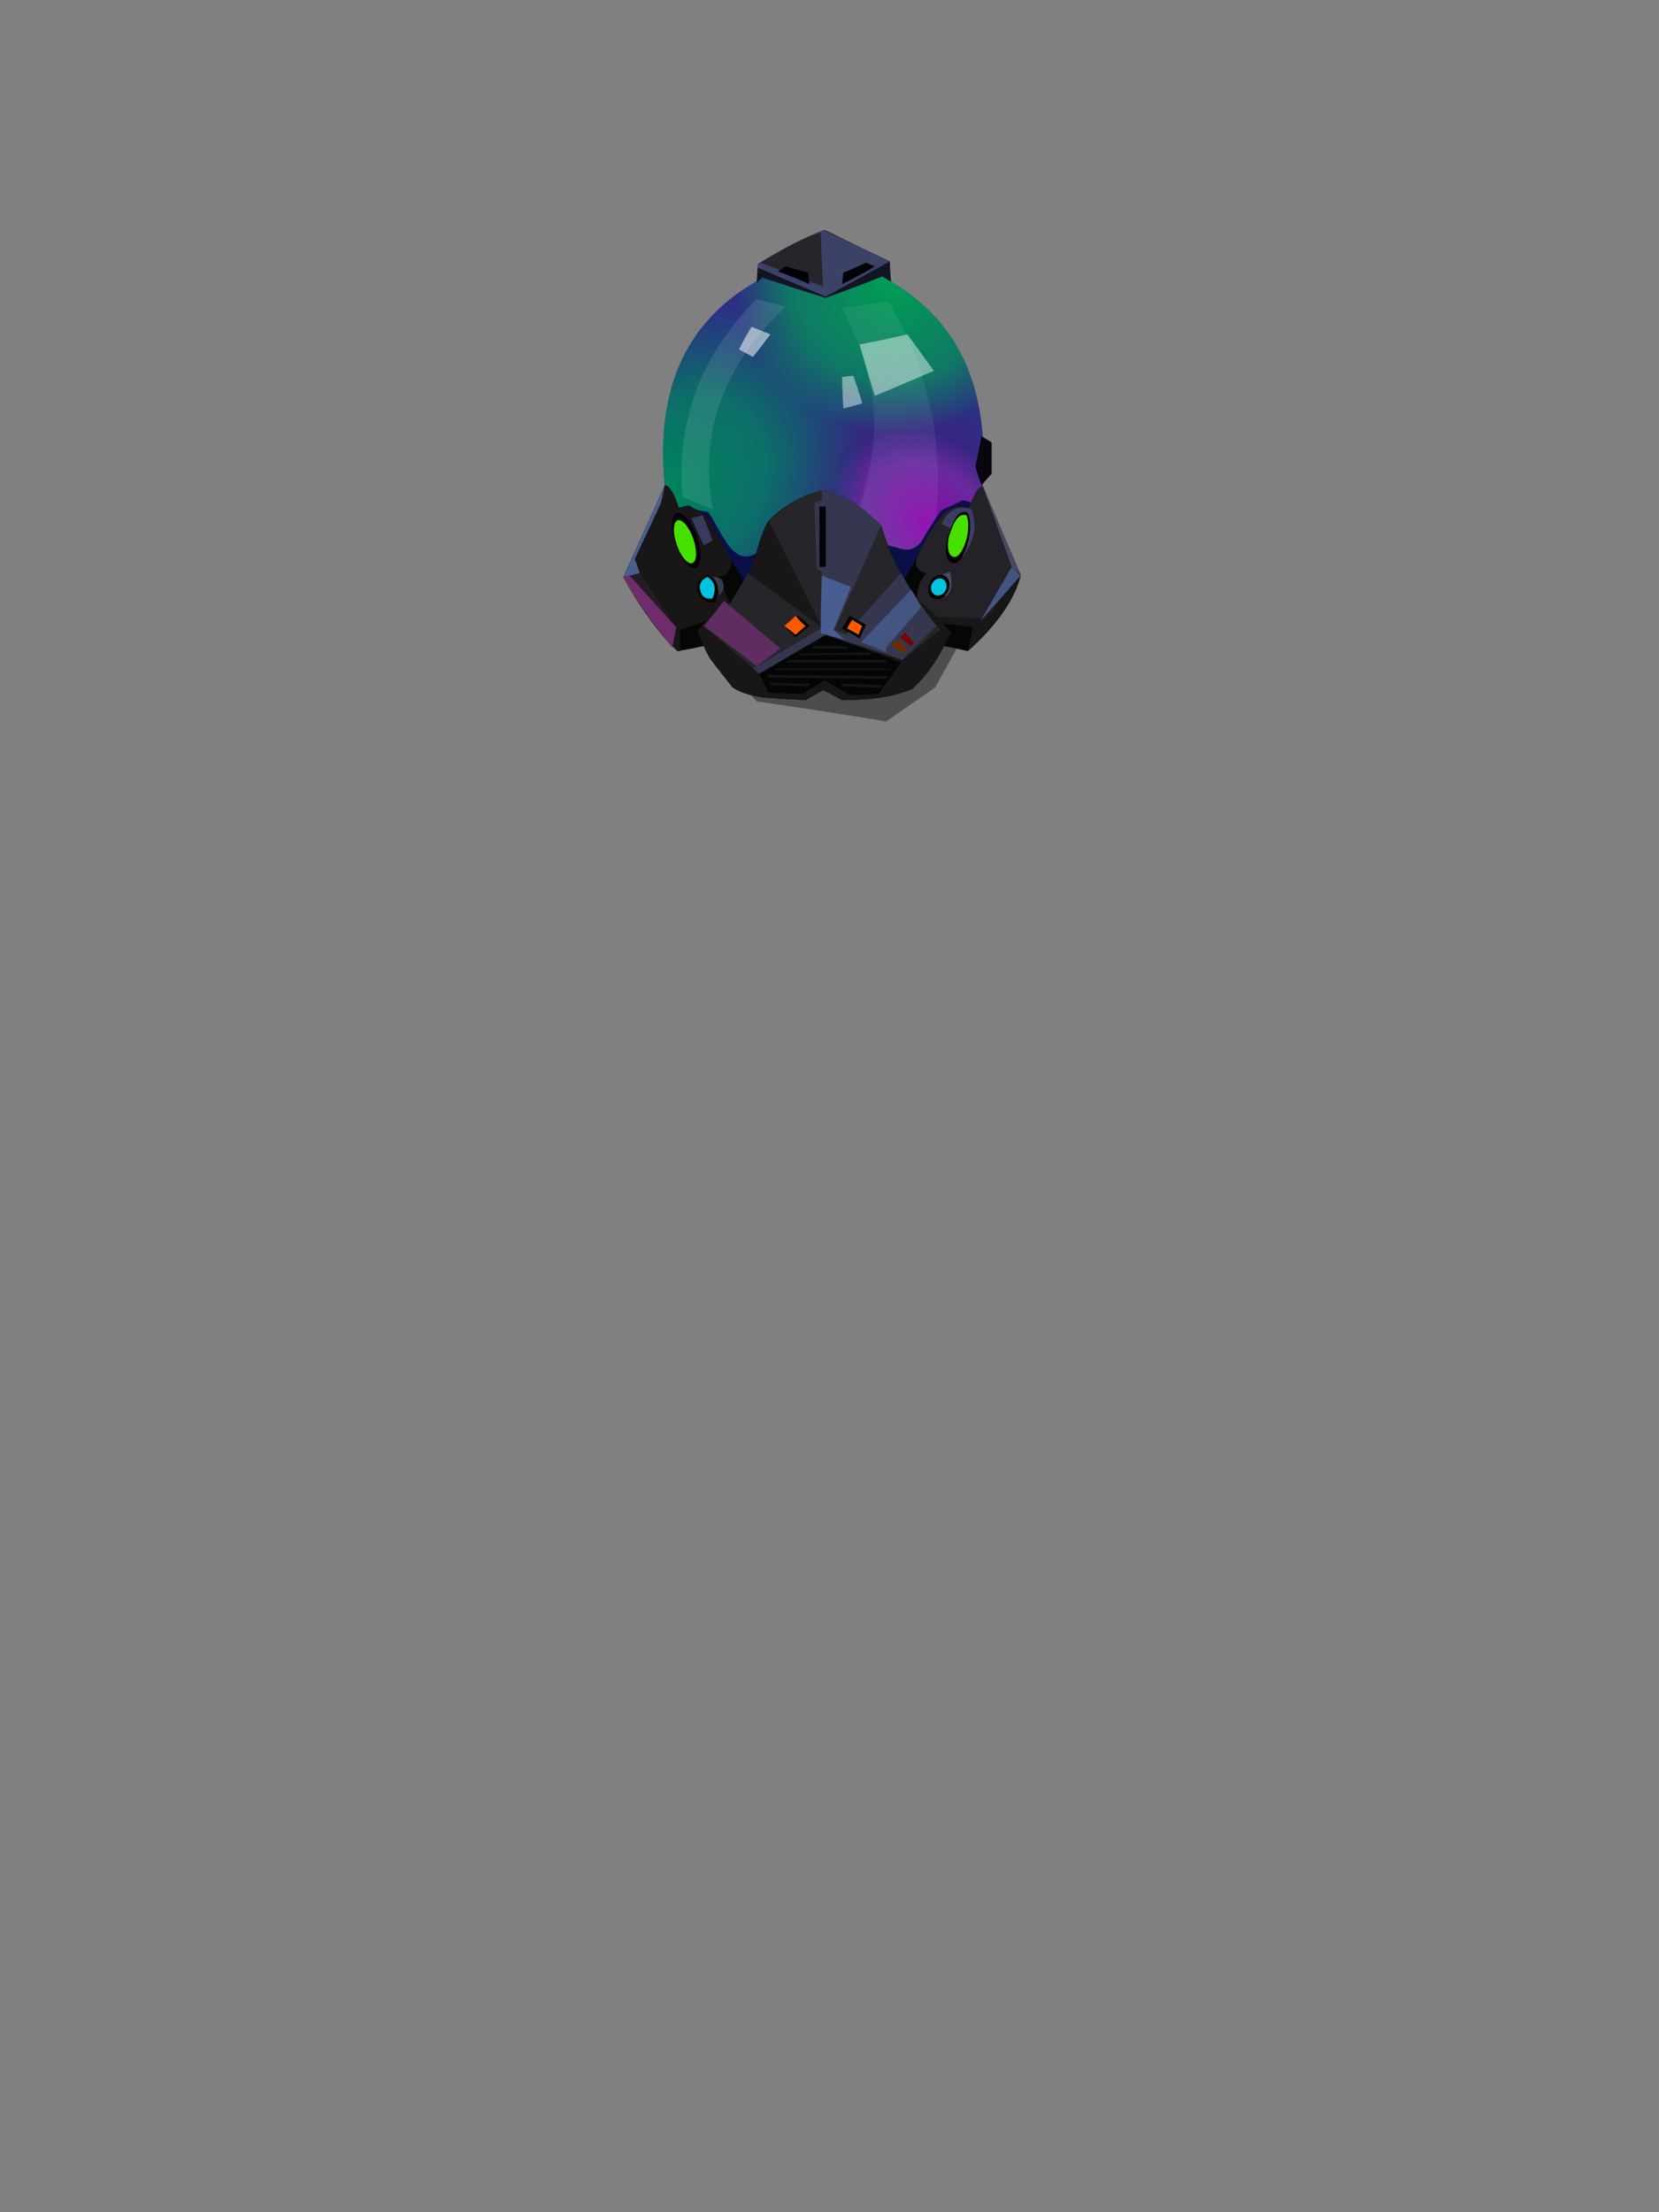 <?xml version="1.0" encoding="UTF-8"?><svg width="1320px" height="1760px" viewBox="0 0 1320 1760" version="1.1" xmlns="http://www.w3.org/2000/svg" xmlns:xlink="http://www.w3.org/1999/xlink"><rect x="0" y="0" width="1320" height="1760" fill="#808080" stroke="none"/><defs><radialGradient cx="81%" cy="83%" r="47%" id="id-102368" fx="81%" fy="83%" gradientTransform=" translate(0.813,0.833) scale(0.952,1) rotate(-135) scale(1,0.804) translate(-0.813,-0.833)"><stop stop-color="#8A06AE" offset="0%"></stop><stop stop-color="#682A9D" offset="45%"></stop><stop stop-color="#362682" offset="71%"></stop><stop stop-color="#2D2F85" offset="100%"></stop></radialGradient><radialGradient cx="4%" cy="72%" r="67%" id="id-102369" fx="4%" fy="72%" gradientTransform=" translate(0.044,0.720) scale(0.952,1) rotate(-42) scale(1,0.785) translate(-0.044,-0.720)"><stop stop-color="#00845D" offset="0%"></stop><stop stop-color="#00855D" offset="52%" stop-opacity="0.714"></stop><stop stop-color="#007662" offset="100%" stop-opacity="0"></stop></radialGradient><radialGradient cx="71%" cy="6%" r="49%" id="id-102370" fx="71%" fy="6%" gradientTransform=" translate(0.709,0.059) scale(0.952,1) rotate(107) scale(1,1) translate(-0.709,-0.059)"><stop stop-color="#009D54" offset="0%"></stop><stop stop-color="#009D55" offset="65%" stop-opacity="0.663"></stop><stop stop-color="#009C54" offset="100%" stop-opacity="0"></stop></radialGradient></defs><g transform=" translate(496,183)" id="id-102371"><path d=" M 71,338 C 95,362 106,375 106,375 C 175,385 209,391 209,391 C 235,373 248,364 248,364 L 278,310 C 140,329 71,338 71,338 Z" fill="#000000" fill-opacity="0.400" id="id-102372"></path><path d=" M 33,203 C 25,124 52,69 111,38 C 143,27 175,28 206,37 C 259,66 292,114 286,204 C 282,217 280,223 280,223 C 237,251 216,265 216,265 C 138,270 99,273 99,273 L 41,229 C 36,212 33,203 33,203 Z" fill="url(#id-102368)" id="id-102373"></path><path d=" M 33,203 C 25,124 52,69 111,38 C 143,27 175,28 206,37 C 259,66 292,114 286,204 C 282,217 280,223 280,223 C 237,251 216,265 216,265 C 138,270 99,273 99,273 L 41,229 C 36,212 33,203 33,203 Z" fill="url(#id-102369)" id="id-102374"></path><path d=" M 33,203 C 25,124 52,69 111,38 C 143,27 175,28 206,37 C 259,66 292,114 286,204 C 282,217 280,223 280,223 C 237,251 216,265 216,265 C 138,270 99,273 99,273 L 41,229 C 36,212 33,203 33,203 Z" fill="url(#id-102370)" id="id-102375"></path><path d=" M 49,285 C 54,243 57,222 57,222 C 63,224 67,224 67,224 C 76,234 86,270 106,257 C 176,253 210,251 210,251 C 219,251 227,260 237,248 C 247,231 253,223 253,223 C 264,218 270,215 270,215 C 275,216 277,217 277,217 C 292,277 300,308 300,308 L 37,329 C 38,311 42,297 49,285 Z" fill="#0B0F48" id="id-102376"></path><path d=" M 159,366 C 150,371 145,374 145,374 C 124,373 113,372 113,372 C 104,371 95,369 87,364 C 75,349 69,341 69,341 C 65,334 64,331 64,331 C 50,334 43,335 43,335 C 27,320 13,299 0,276 C 22,228 33,203 33,203 C 37,204 41,211 44,221 C 49,220 52,219 52,219 C 60,224 65,227 65,227 C 85,262 96,279 96,279 C 99,274 101,271 101,271 C 106,258 110,238 116,231 C 128,219 142,211 159,207 C 174,210 190,220 205,235 C 210,250 216,265 223,278 C 237,260 249,212 275,221 C 278,214 281,205 286,204 C 306,251 316,275 316,275 C 312,293 296,316 274,335 C 261,332 255,331 255,331 C 249,344 240,355 230,365 C 214,372 195,374 174,374 C 164,368 159,366 159,366 Z" fill="#050706" id="id-102377"></path><path d=" M 85,297 L 96,279 L 101,271 C 106,258 111,237 116,231 C 128,220 141,211 159,207 C 175,210 191,221 205,235 C 210,251 216,265 223,278 C 230,288 234,293 234,293 C 234,286 235,280 241,273 C 235,271 230,268 234,260 C 245,241 254,215 275,221 C 278,213 281,206 286,204 L 316,275 C 311,295 296,315 274,335 C 277,322 278,316 278,316 C 262,314 254,313 254,313 L 261,320 L 255,331 C 248,345 240,356 230,365 C 215,371 196,374 174,374 L 159,366 L 145,374 L 113,372 C 104,371 95,369 87,364 L 69,341 C 65,334 64,331 64,331 C 60,323 59,319 59,319 C 63,314 66,311 66,311 C 52,316 45,318 45,318 L 45,335 L 43,335 C 28,320 14,302 0,276 L 33,203 C 38,204 41,212 44,221 L 52,219 C 60,224 65,227 65,227 C 79,250 86,262 86,262 C 86,269 84,275 75,276 L 85,297 Z" fill="#181617" id="id-102378"></path><path d=" M 108,353 C 113,363 115,368 115,368 C 133,369 143,369 143,369 C 154,362 160,358 160,358 C 173,366 180,370 180,370 C 195,370 203,369 203,369 C 215,352 221,344 221,344 L 161,322 C 126,342 108,353 108,353 Z" fill="#040606" id="id-102379"></path><path d=" M 0,276 C 9,274 13,273 13,273 C 32,301 42,316 42,316 L 39,332 C 21,311 8,292 0,276 Z" fill="#201E22" id="id-102380"></path><path d=" M 0,276 L 5,275 L 42,316 L 39,332 C 21,310 8,292 0,276 Z" fill="#6F2C6A" id="id-102381"></path><path d=" M 13,273 C 11,266 9,262 9,262 L 30,217 L 33,203 L 0,276 C 9,274 13,273 13,273 Z" fill="#485E8E" id="id-102382"></path><path d=" M 54,229 C 60,228 63,227 63,227 C 69,241 71,247 71,247 L 64,251 C 57,236 54,229 54,229 Z" fill="#383C5C" id="id-102383"></path><ellipse transform=" translate(50,247) rotate(-19) translate(-50,-247)" cx="50" cy="247" fill="#000006" id="id-102384" rx="9" ry="23"></ellipse><ellipse transform=" translate(49,248) rotate(-19) translate(-49,-248)" cx="49" cy="248" fill="#46E100" id="id-102385" rx="7" ry="18"></ellipse><path d=" M 67,274 C 61,276 58,281 59,287 C 61,294 65,297 73,296 C 77,285 75,278 67,274 Z" fill="#000000" id="id-102386"></path><path d=" M 67,276 C 62,278 60,282 61,286 C 62,292 66,294 71,293 C 74,285 73,280 67,276 Z" fill="#00C3DF" id="id-102387"></path><path d=" M 71,276 C 76,276 79,278 79,280 C 81,285 79,288 76,291 C 76,284 74,279 71,276 Z" fill="#393B4D" id="id-102388"></path><path d=" M 99,273 C 139,302 158,316 158,316 L 116,232 C 128,220 141,211 159,207 C 181,212 193,224 205,235 C 212,261 227,289 252,318 L 222,342 L 161,322 C 126,342 108,353 108,353 L 64,315 L 85,297 C 92,285 97,277 99,273 Z" fill="#25252A" id="id-102389"></path><path d=" M 80,295 C 70,308 64,315 64,315 C 92,336 106,347 106,347 L 125,333 L 80,295 Z" fill="#602D60" id="id-102390"></path><path d=" M 103,349 L 157,317 L 161,322 L 108,353 C 105,350 103,349 103,349 Z" fill="#33364D" id="id-102391"></path><path d=" M 158,207 C 158,212 158,215 158,215 C 154,216 152,217 152,217 C 153,252 154,270 154,270 L 158,272 L 158,317 L 161,322 C 202,335 222,342 222,342 C 240,324 249,315 249,315 C 239,302 229,288 221,273 C 191,306 177,322 177,322 L 168,318 L 205,235 C 188,219 173,209 158,207 Z" fill="#34374F" id="id-102392"></path><path d=" M 209,336 C 196,330 189,328 189,328 C 216,300 229,286 229,286 C 234,295 237,300 237,300 L 209,332 C 209,334 209,336 209,336 Z" fill="#435682" id="id-102393"></path><path d=" M 224,320 C 222,323 220,324 220,324 C 226,329 229,331 229,331 L 231,328 C 226,323 224,320 224,320 Z" fill="#7A0000" id="id-102394"></path><path d=" M 218,326 C 214,329 213,330 213,330 C 219,334 222,337 222,337 L 226,333 C 220,328 218,326 218,326 Z" fill="#6D2C00" id="id-102395"></path><path d=" M 180,307 C 176,314 174,317 174,317 C 183,322 188,325 188,325 L 193,314 C 184,309 180,307 180,307 Z" fill="#000000" id="id-102396"></path><path d=" M 182,310 C 179,315 178,317 178,317 C 184,320 187,322 187,322 L 190,315 C 185,312 182,310 182,310 Z" fill="#FF5900" id="id-102397"></path><path d=" M 128,315 C 135,309 139,307 139,307 C 145,312 148,315 148,315 L 137,324 C 131,318 128,315 128,315 Z" fill="#000000" id="id-102398"></path><path d=" M 128,315 C 134,310 137,307 137,307 C 142,313 145,315 145,315 L 137,322 C 131,317 128,315 128,315 Z" fill="#FF5900" id="id-102399"></path><path d=" M 157,321 C 157,290 158,275 158,275 C 173,281 181,284 181,284 C 172,307 167,318 167,318 L 176,326 C 163,322 157,321 157,321 Z" fill="#485E90" id="id-102400"></path><path d=" M 156,220 C 159,220 161,220 161,220 C 161,252 161,268 161,268 L 156,268 C 156,236 156,220 156,220 Z" fill="#000006" id="id-102401"></path><path d=" M 250,308 L 288,309 L 316,274 L 286,204 C 282,204 278,213 275,221 C 265,218 258,222 251,230 C 247,235 239,248 234,260 C 232,266 233,271 241,273 C 237,278 233,284 234,294 C 245,303 250,308 250,308 Z" fill="#242226" id="id-102402"></path><path d=" M 284,311 C 301,282 309,268 309,268 L 316,275 C 295,299 284,311 284,311 Z" fill="#43557F" id="id-102403"></path><path d=" M 253,234 C 258,236 260,237 260,237 C 267,252 270,260 270,260 C 279,248 282,236 277,222 C 266,219 258,223 253,234 Z" fill="#3A3E60" id="id-102404"></path><path d=" M 274,225 C 267,222 263,229 258,245 C 255,256 257,264 262,265 C 270,268 280,239 274,225 Z" fill="#000000" id="id-102405"></path><path d=" M 273,227 C 267,225 263,231 259,244 C 257,253 259,260 263,260 C 269,262 278,239 273,227 Z" fill="#46E100" id="id-102406"></path><path d=" M 260,272 C 256,273 254,274 254,274 C 257,277 259,282 256,292 C 261,289 262,282 260,272 Z" fill="#484B65" id="id-102407"></path><ellipse transform=" translate(251,284) rotate(26) translate(-251,-284)" cx="251" cy="284" fill="#000000" id="id-102408" rx="8" ry="10"></ellipse><ellipse transform=" translate(251,284) rotate(26) translate(-251,-284)" cx="251" cy="284" fill="#00C3DF" id="id-102384" rx="6" ry="7"></ellipse><polygon points="316 274 309 268 286 204" fill="#474964" id="id-102410"></polygon><path d=" M 152,331 C 151,332 150,333 150,333 C 169,333 179,333 179,333 L 177,331 C 160,331 152,331 152,331 Z" fill="#171515" id="id-102411"></path><path d=" M 142,337 C 140,337 139,338 139,338 C 177,338 197,338 197,338 L 195,336 C 159,337 142,337 142,337 Z" fill="#171515" id="id-102412"></path><path d=" M 132,342 C 130,343 129,344 129,344 C 183,344 210,344 210,344 L 208,342 C 157,342 132,342 132,342 Z" fill="#171515" id="id-102413"></path><path d=" M 122,349 C 120,350 119,350 119,350 C 182,350 213,350 213,350 L 212,349 C 152,349 122,349 122,349 Z" fill="#171515" id="id-102414"></path><path d=" M 115,356 C 178,357 209,357 209,357 C 210,356 210,355 210,355 L 114,354 C 115,355 115,356 115,356 Z" fill="#171515" id="id-102415"></path><path d=" M 117,360 C 138,361 149,361 149,361 C 148,362 147,363 147,363 L 117,362 C 117,361 117,360 117,360 Z" fill="#171515" id="id-102416"></path><path d=" M 173,361 C 174,363 174,363 174,363 C 195,364 205,364 205,364 L 206,362 C 184,361 173,361 173,361 Z" fill="#171515" id="id-102417"></path><path d=" M 285,164 C 282,180 280,188 280,188 C 283,198 285,203 285,203 C 290,197 293,194 293,194 L 293,169 C 288,166 285,164 285,164 Z" fill="#07070C" id="id-102418"></path><path d=" M 71,222 C 55,216 47,212 47,212 C 42,150 63,98 106,55 L 129,61 C 80,107 60,161 71,222 Z" fill="#FFFFFF" fill-opacity="0.103" id="id-102419"></path><path d=" M 174,62 C 210,132 201,177 188,220 L 205,235 L 210,251 C 219,253 228,259 237,248 C 245,235 249,228 249,228 C 255,159 239,104 211,57 C 187,60 174,62 174,62 Z" fill="#FFFFFF" fill-opacity="0.064" id="id-102420"></path><path d=" M 188,91 C 196,119 200,132 200,132 C 231,119 247,112 247,112 L 226,83 C 200,89 188,91 188,91 Z" fill="#FFFFFF" fill-opacity="0.449" id="id-102421"></path><path d=" M 174,117 C 180,116 183,116 183,116 C 188,130 190,138 190,138 L 175,142 C 174,125 174,117 174,117 Z" fill="#FFFFFF" fill-opacity="0.449" id="id-102422"></path><path d=" M 106,42 C 109,39 111,38 111,38 C 144,49 161,54 161,54 C 191,43 206,37 206,37 C 211,40 213,41 213,41 C 212,30 212,25 212,25 C 178,9 161,0 160,0 C 141,7 124,17 107,27 L 106,42 Z" fill="#111524" id="id-102423"></path><path d=" M 107,30 L 161,53 L 212,25 L 159,0 C 140,8 123,17 107,27 C 107,29 107,30 107,30 Z" fill="#3C4266" id="id-102424"></path><path d=" M 157,2 C 158,30 159,45 159,45 L 109,26 C 127,15 143,6 157,2 Z" fill="#26252B" id="id-102425"></path><path d=" M 123,33 C 127,30 129,29 129,29 C 141,32 147,34 147,34 L 148,43 C 132,36 123,33 123,33 Z" fill="#000006" id="id-102426"></path><path d=" M 193,26 C 198,28 200,29 200,29 C 183,39 174,43 174,43 L 175,34 C 187,29 193,26 193,26 Z" fill="#000006" id="id-102427"></path><path d=" M 102,77 C 112,81 117,83 117,83 C 108,95 103,101 103,101 L 92,95 C 98,83 102,77 102,77 Z" fill="#FFFFFF" fill-opacity="0.532" id="id-102428"></path></g></svg>